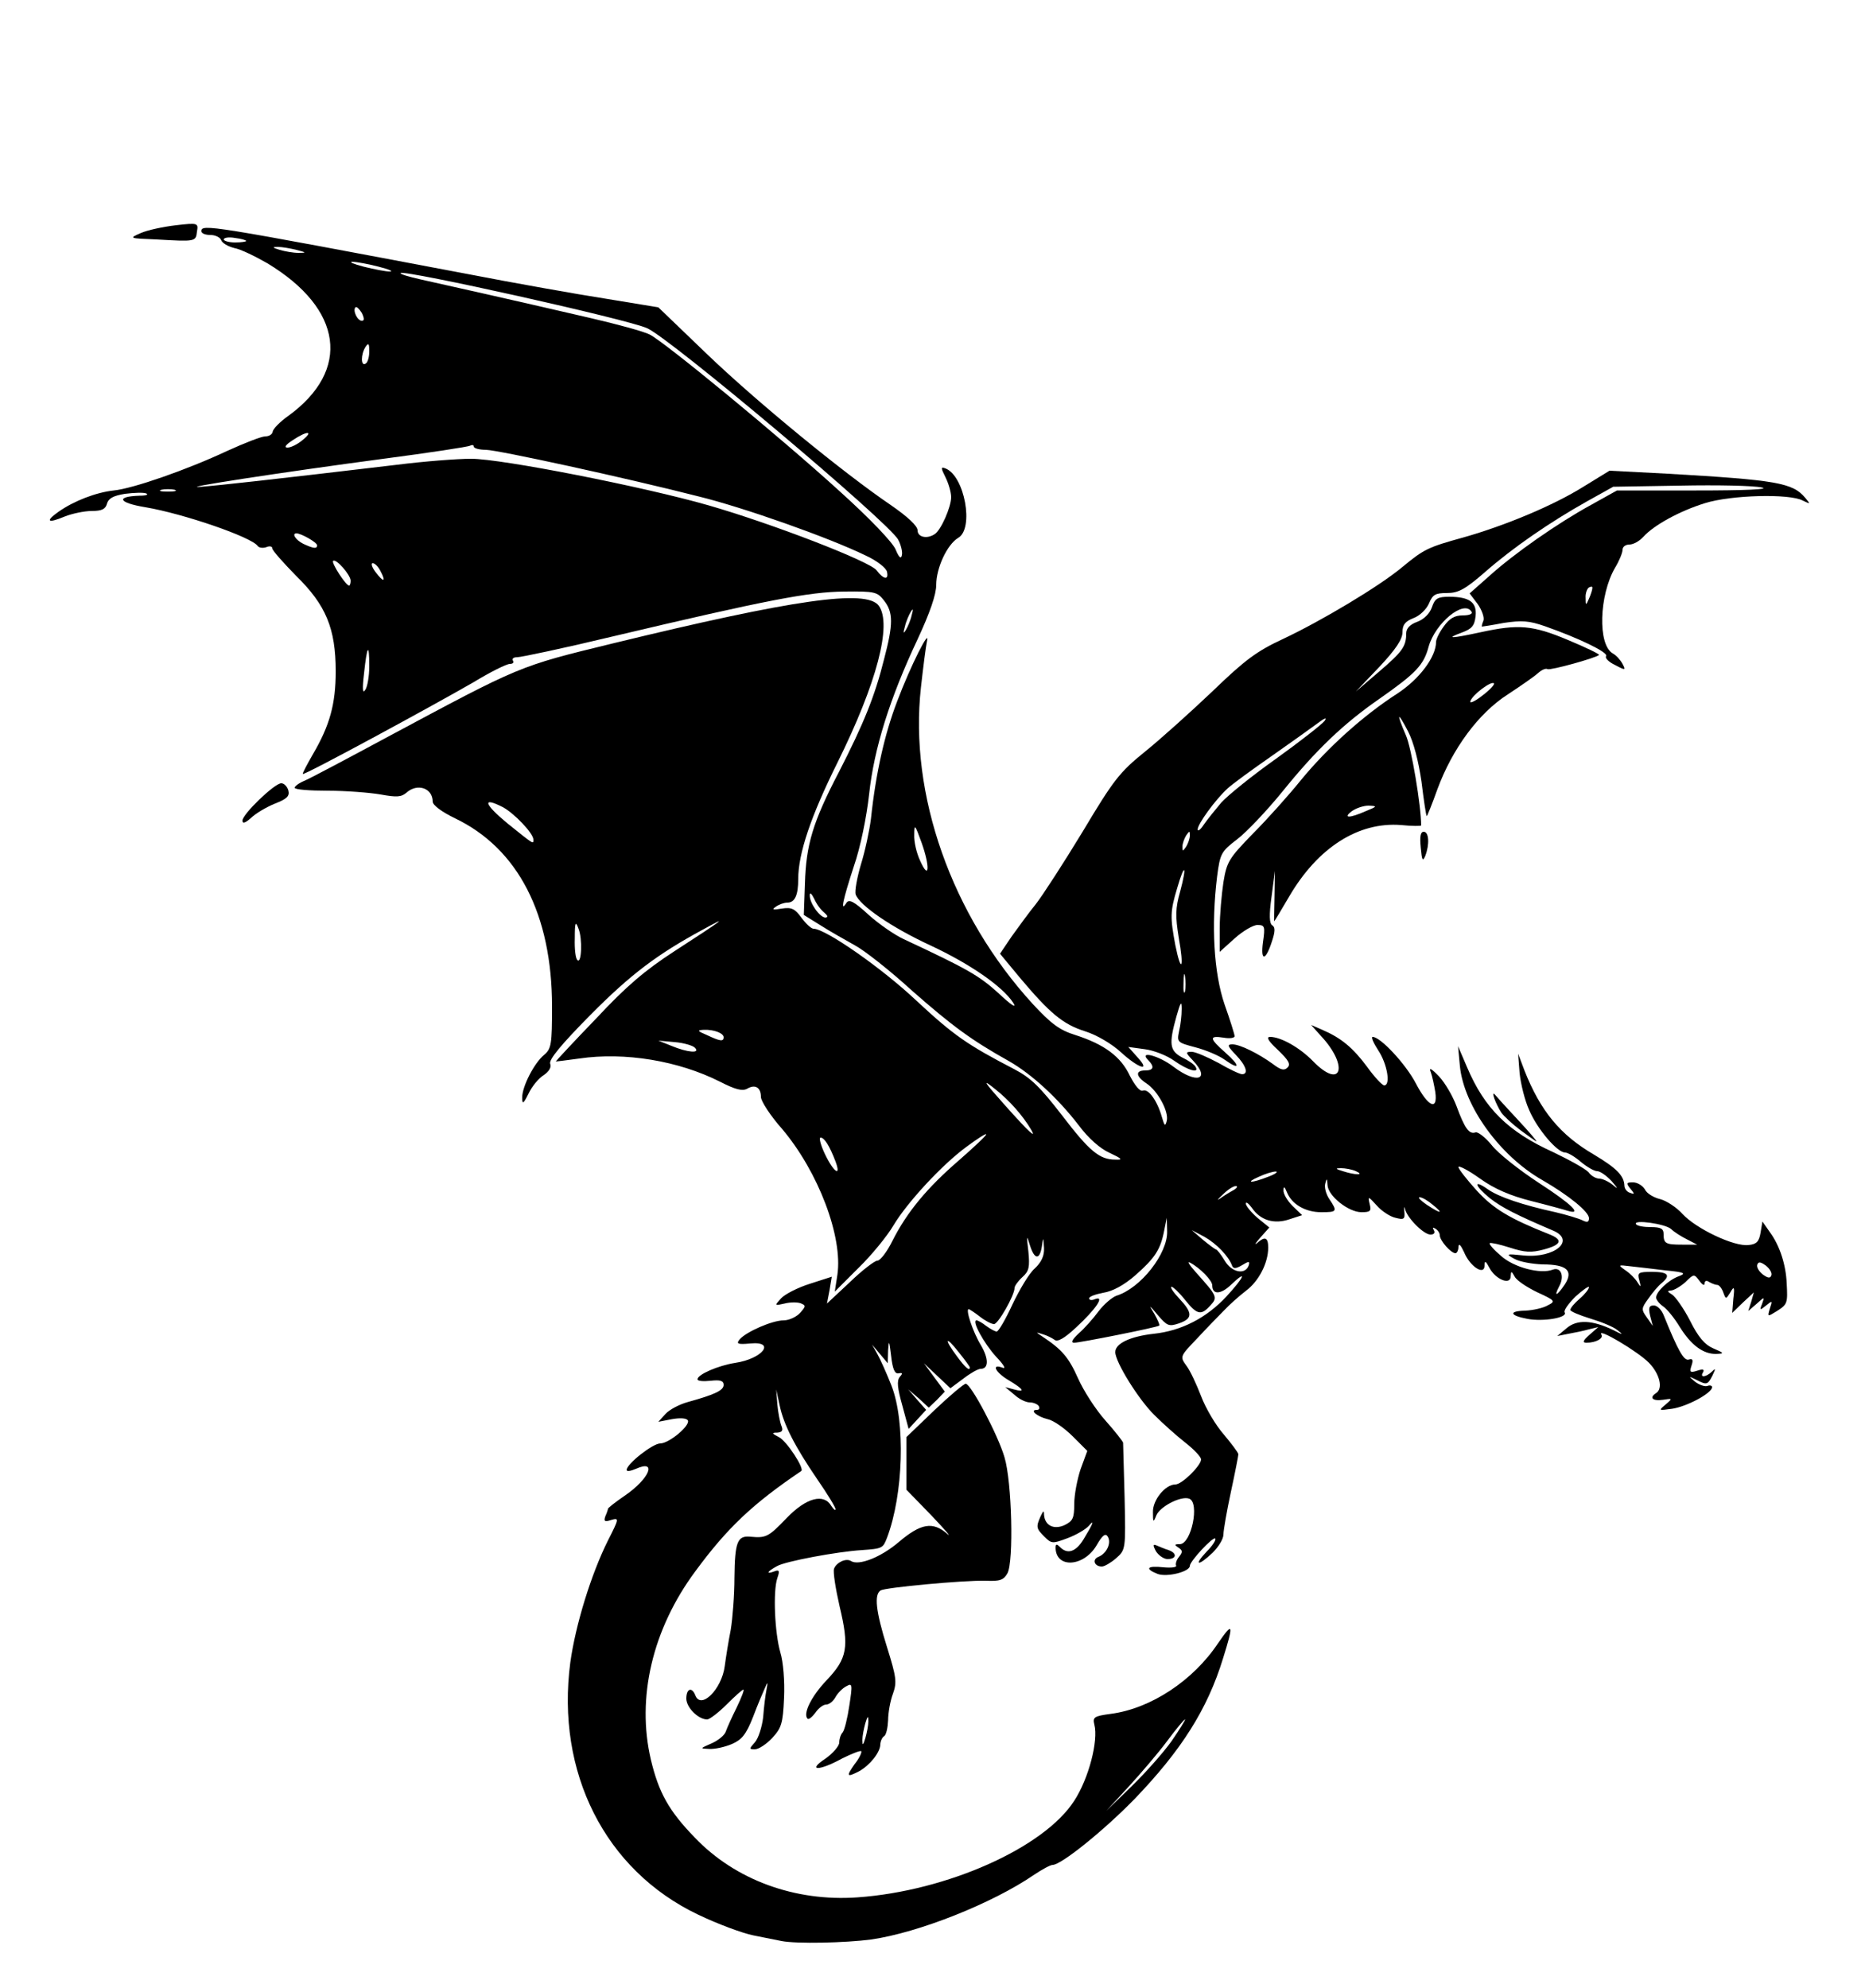 <?xml version="1.0" encoding="utf-8"?>
<!DOCTYPE svg PUBLIC "-//W3C//DTD SVG 1.0//EN" "http://www.w3.org/TR/2001/REC-SVG-20010904/DTD/svg10.dtd">
<svg version="1.0" xmlns="http://www.w3.org/2000/svg" width="500px" height="533px" viewBox="0 0 500 533" preserveAspectRatio="xMidYMid meet">
 <g fill="#000000">
  <path d="M209.5 520.4 c-1.1 -0.2 -4.5 -0.9 -7.5 -1.5 -3 -0.6 -9.7 -3.1 -14.9 -5.6 -24.9 -11.9 -38.1 -38.1 -34.2 -67.6 1.4 -10.1 5.6 -23.7 10.1 -32.7 3 -5.9 3 -6.1 0.9 -5.5 -1.8 0.6 -2.1 0.4 -1.6 -1 0.4 -0.9 0.7 -1.8 0.7 -2 0 -0.2 2 -1.8 4.5 -3.5 6.6 -4.5 8.8 -9.8 3 -7.2 -1.4 0.6 -2.5 0.8 -2.5 0.3 0 -1.6 7 -7.1 9 -7.1 2.4 0 8.2 -4.9 7.4 -6.2 -0.4 -0.6 -2.1 -0.7 -4.3 -0.3 l-3.6 0.7 1.9 -2.1 c1.1 -1.2 3.8 -2.6 6 -3.2 7.2 -2 9.6 -3.1 9.6 -4.6 0 -1.1 -0.9 -1.4 -3.5 -1.1 -1.9 0.2 -3.5 0.1 -3.5 -0.4 0 -1.3 5.6 -3.7 10.1 -4.4 7.4 -1.1 11 -5.9 4 -5.2 -3.3 0.3 -3.8 0.1 -2.8 -1.1 1.7 -2 8.7 -5.1 11.8 -5.1 1.4 0 3.4 -0.9 4.4 -2 1.6 -1.8 1.6 -2 0.1 -2.6 -0.9 -0.3 -2.8 -0.3 -4.3 0.1 -2.7 0.6 -2.7 0.6 -0.9 -1.4 1 -1.1 4.5 -2.9 7.7 -3.9 l5.9 -1.9 -0.6 3.6 -0.7 3.6 6.1 -5.7 c3.3 -3.2 6.7 -5.8 7.4 -5.8 0.8 0 2.6 -2.4 4 -5.2 3.9 -7.8 9.4 -14.4 18 -21.8 4.1 -3.6 7.4 -6.7 7.2 -6.9 -0.2 -0.2 -2.5 1.3 -5.2 3.3 -6.6 4.8 -16.1 15.1 -19.7 21.2 -1.6 2.7 -5.7 7.8 -9.3 11.3 l-6.4 6.4 0.7 -4.5 c1.5 -10.2 -5.1 -27.6 -14.8 -39.1 -3.2 -3.6 -5.7 -7.5 -5.7 -8.6 0 -2.5 -1.5 -3.5 -3.7 -2.2 -1.3 0.7 -3.2 0.2 -7.3 -1.9 -11.1 -5.6 -25.5 -8 -37.7 -6.2 -3.5 0.5 -6.3 0.8 -6.3 0.8 0 -0.1 4.8 -5.3 10.8 -11.5 8.1 -8.7 13.2 -13 20.9 -18 13.9 -9 14.7 -9.7 7.8 -5.9 -12.2 6.6 -19.3 11.9 -30.3 23 -7.7 7.8 -11.1 11.9 -10.7 13 0.4 0.9 -0.3 2.1 -1.8 3.1 -1.3 0.8 -3.1 3 -4 4.9 -1.4 2.8 -1.7 3 -1.7 1 0 -2.9 3.2 -9.2 5.9 -11.4 1.9 -1.6 2.1 -2.9 2.1 -12.9 0 -24.7 -9.1 -42.4 -26 -50.5 -3.5 -1.7 -6 -3.5 -6 -4.5 0 -3.6 -4.1 -5 -7 -2.4 -1.4 1.2 -2.6 1.3 -7 0.5 -2.9 -0.5 -9.3 -1 -14.1 -1 -4.9 0 -8.9 -0.3 -8.9 -0.8 0 -0.4 1.2 -1.3 2.7 -1.9 1.6 -0.7 11.4 -5.9 21.8 -11.5 36.4 -19.5 35.4 -19.1 60.8 -25.3 48.5 -11.8 68 -14.6 71.3 -10.1 3.6 5 -0.5 20.7 -11.1 42.1 -7.1 14.3 -10.5 24.3 -10.5 31.2 0 4.3 -0.9 6.3 -2.9 6.3 -0.9 0 -2.3 0.5 -3.1 1.1 -1.2 0.8 -0.8 0.9 1.6 0.5 2.6 -0.4 3.5 0 5.3 2.5 1.2 1.6 2.6 2.9 3.2 2.9 3.2 0 18.4 10.6 27.6 19.3 10 9.3 13.6 11.8 26.3 18.4 4.4 2.3 6.9 4.8 12.7 12.3 7.4 9.7 10.1 11.9 14.3 11.9 2.1 0.1 1.9 -0.2 -1.5 -1.8 -2.5 -1.1 -5.7 -3.9 -8.3 -7.4 -5.7 -7.4 -12.6 -13.7 -18.7 -17.2 -10.2 -5.7 -15.3 -9.5 -26 -18.9 -5.9 -5.4 -12.9 -10.9 -15.4 -12.2 -2.5 -1.4 -6.6 -3.7 -9.1 -5.3 l-4.5 -2.8 0.3 -8.4 c0.3 -10.4 2.1 -16.5 9.1 -29.9 6.6 -12.9 9.6 -20.2 12.1 -30.2 2.5 -9.5 2.5 -12.6 0 -15.8 -1.8 -2.3 -2.4 -2.5 -10.7 -2.4 -9.4 0.1 -20.5 2.2 -62.3 12.1 -12.9 3.1 -24.3 5.5 -25.3 5.5 -0.9 0 -1.5 0.3 -1.2 0.9 0.4 0.5 0 0.9 -0.8 0.9 -0.9 0 -5.3 2.2 -9.9 5 -11.1 6.4 -45.2 24.9 -45.6 24.5 -0.2 -0.1 1.1 -2.5 2.7 -5.3 4.5 -7.7 6.1 -13.4 6.1 -22.2 0 -11.5 -2.6 -17.8 -10.7 -25.7 -3.4 -3.5 -6.3 -6.7 -6.3 -7.3 0 -0.5 -0.7 -0.7 -1.6 -0.3 -0.9 0.3 -1.9 0.2 -2.3 -0.3 -1.6 -2.4 -20 -8.7 -30.1 -10.4 -7.3 -1.2 -8.1 -2.9 -1.5 -3.1 1.7 0 2.4 -0.3 1.7 -0.6 -0.7 -0.3 -3.3 -0.2 -5.7 0.1 -3.1 0.5 -4.4 1.2 -4.8 2.6 -0.4 1.5 -1.4 2 -4.1 2 -2 0 -5.3 0.7 -7.3 1.5 -4.5 1.9 -5.3 1.3 -1.6 -1.3 4.1 -2.9 10.1 -5.2 14.8 -5.7 5.1 -0.5 19.5 -5.5 30.4 -10.6 4.6 -2.1 9.2 -3.9 10.2 -3.9 1.1 0 1.9 -0.6 2 -1.2 0 -0.7 1.9 -2.7 4.2 -4.3 16.9 -12.3 14.6 -28.7 -5.6 -40.9 -3.3 -1.9 -7.2 -3.8 -8.9 -4.1 -1.6 -0.4 -3.2 -1.3 -3.5 -2.1 -0.3 -0.8 -1.6 -1.4 -2.9 -1.4 -1.3 0 -2.4 -0.4 -2.4 -1 0 -2 1.7 -1.7 71 11.4 12.9 2.5 29.8 5.5 37.5 6.7 l14 2.3 12.9 12.4 c13.2 12.7 36.6 31.9 49.4 40.6 4.5 3.1 7.2 5.6 7.2 6.8 0 1.8 2.5 2.4 4.6 1 1.7 -1.1 4.4 -7.3 4.4 -9.9 0 -1.3 -0.7 -3.7 -1.5 -5.3 -1.3 -2.6 -1.3 -2.9 0 -2.4 5.1 2 7.7 16.1 3.4 18.6 -3 1.8 -5.9 8.1 -5.9 12.6 0 2.6 -1.7 7.5 -5 14.6 -7.4 15.7 -11.7 29.3 -13 41.6 -0.7 6.2 -2.3 14.1 -4.1 19.3 -2.9 8.9 -3.7 12.5 -2 9.8 0.7 -1.1 2 -0.5 6 3.2 2.8 2.5 7 5.4 9.4 6.5 16.9 7.9 20.1 9.7 25.3 14.4 3.6 3.4 5.1 4.3 4 2.6 -2.9 -4.4 -11.6 -10.4 -22.1 -15.3 -10.6 -4.9 -19.1 -10.8 -20.1 -13.7 -0.3 -0.9 0.4 -4.6 1.4 -8 1.1 -3.5 2.3 -9.1 2.7 -12.3 1.3 -12.3 3.7 -22.8 7 -31.4 3.6 -9.6 9 -20.2 8 -16.1 -0.3 1.4 -1 6.9 -1.6 12.3 -3.2 28.7 8.2 61.1 30 84.9 4.9 5.3 7.2 7 11.4 8.3 7.8 2.5 12.2 5.8 14.6 10.9 1.4 2.7 2.7 4.3 3.5 4 1.5 -0.6 3.9 2.8 5.1 7.1 0.7 2.4 0.9 2.6 1.3 1 0.6 -2.5 -2.4 -8 -5.4 -10 -2.9 -1.9 -3.1 -3.5 -0.4 -3.5 2.3 0 2.6 -1 0.8 -2.8 -2.6 -2.6 2.9 -1.2 6.8 1.8 6.2 4.7 10.1 3.5 5.2 -1.7 -2 -2.1 -2 -2.3 -0.3 -2.3 1 0 4.2 1.4 7.2 3 2.9 1.7 5.7 3 6.3 3 1.8 0 1.1 -2.3 -1.7 -5.2 -2.2 -2.3 -2.4 -2.8 -0.9 -2.8 2 0 6.9 2.4 10.9 5.3 2.1 1.6 3 1.8 3.9 0.9 0.9 -0.9 0.2 -2 -2.6 -4.7 -2.6 -2.4 -3.2 -3.5 -2.1 -3.5 2.9 0 8 2.9 11.5 6.5 7.7 7.9 9.7 1.3 2.1 -6.8 l-2.6 -2.9 3 1.3 c5.1 2.2 8.2 4.8 12 9.9 2 2.8 4.1 5 4.6 5 1.8 0 0.8 -5.8 -1.6 -9.4 -1.3 -2 -2 -3.6 -1.5 -3.6 2.1 0 8.9 7.3 11.6 12.5 3.3 6.3 5.9 7.4 5.2 2.3 -0.3 -1.8 -0.8 -4.2 -1.2 -5.3 -0.6 -1.4 0.1 -1.1 2.2 1.1 1.6 1.7 3.7 5.3 4.7 8 2.2 6 3.4 7.6 5.1 7 0.6 -0.2 2.6 1.3 4.3 3.4 1.7 2.2 7.4 6.7 12.6 10.1 8.8 5.7 12 8.8 7.7 7.5 -0.9 -0.3 -5.3 -1.5 -9.7 -2.6 -5.5 -1.4 -9.8 -3.2 -13.7 -6 -3.2 -2.3 -5.8 -3.6 -5.8 -3.1 0 0.5 2.2 3.3 4.9 6.3 4.5 4.9 8.8 7.5 19.4 11.7 3.8 1.5 3.4 2.8 -1.4 4.1 -3.4 0.9 -5.1 0.8 -9.1 -0.5 -2.8 -0.9 -5.2 -1.4 -5.4 -1.2 -0.3 0.2 1.1 1.8 3 3.4 3.4 3.1 10.6 5 13.9 3.7 2.2 -0.8 3.2 1.8 1.7 4.5 -1.5 2.9 -0.6 2.6 1.5 -0.5 2.4 -3.7 0.6 -5.4 -5.9 -5.4 -2.8 -0.1 -6.2 -0.7 -7.6 -1.5 -2.4 -1.3 -2.2 -1.4 2.5 -0.9 8.3 0.8 14.1 -4.1 7.8 -6.7 -9.6 -4.1 -13.6 -6.1 -16.8 -8.6 -4.1 -3.3 -4.7 -5.3 -0.7 -2.5 2.9 2.1 9.5 4.3 18.2 6.2 3 0.7 6.3 1.7 7.3 2.2 1.2 0.6 1.7 0.5 1.7 -0.6 0 -1.7 -5.4 -6.1 -12.5 -10.2 -11.4 -6.5 -21 -19.8 -22.1 -30.5 l-0.5 -5.4 2.4 5.6 c4.7 11.1 11 17.3 23.1 22.8 4.4 2.1 8.7 4.5 9.5 5.4 0.7 1 2 1.7 2.9 1.7 0.8 0 2.5 0.8 3.6 1.7 1.5 1.3 1.4 1 -0.3 -1 -1.4 -1.5 -3.1 -2.7 -3.9 -2.7 -0.8 0 -2.7 -1.1 -4.4 -2.5 -1.6 -1.4 -3.5 -2.5 -4.2 -2.5 -2.1 0 -7.4 -6.2 -9.6 -11.3 -1.2 -2.6 -2.3 -7.1 -2.6 -10 l-0.4 -5.2 1.7 4.5 c4.3 10.9 9.6 17.3 18.7 22.6 6 3.6 8 5.6 8.1 8.3 0 0.8 0.7 1.7 1.5 1.9 1.3 0.5 1.3 0.3 0.1 -1.1 -1.2 -1.5 -1.1 -1.7 0.7 -1.7 1.2 0 2.6 0.9 3.2 1.9 0.5 1.1 2.4 2.2 4.1 2.6 1.6 0.4 4.4 2.2 6 4 3.6 3.9 13.8 8.8 17.7 8.3 2.1 -0.2 2.8 -0.9 3.2 -3.3 l0.5 -3 2.1 3 c2.6 3.6 4.2 8.7 4.4 13.5 0.3 5.4 0.2 5.7 -2.6 7.5 -2.6 1.6 -2.6 1.6 -1.9 -0.7 0.7 -2.1 0.7 -2.2 -1 -0.8 -1.7 1.4 -1.8 1.3 -1.1 -0.4 0.7 -2 0.7 -2 -1.5 0 l-2.2 1.9 0.8 -2.5 0.7 -2.5 -2.9 2.7 -2.9 2.8 0.3 -3.8 c0.4 -3.2 0.2 -3.5 -0.8 -1.7 -1.2 1.9 -1.2 1.9 -1.9 0 -0.4 -1.1 -1.1 -2 -1.6 -2 -0.5 0 -1.5 -0.4 -2.2 -0.8 -0.7 -0.5 -1.2 -0.3 -1.2 0.4 0 0.7 -0.6 0.4 -1.4 -0.7 -1.4 -1.9 -1.5 -1.9 -3.8 0.4 -1.4 1.2 -3.1 2.2 -3.9 2.2 -1 0.1 -0.9 0.3 0.4 1.1 0.9 0.6 3.1 3.7 4.8 7 2.2 4.4 3.9 6.4 6.2 7.4 3 1.3 3.1 1.4 0.7 1.5 -3.4 0 -6.6 -2.3 -9.7 -7.3 -1.4 -2.3 -3.4 -4.8 -4.5 -5.5 -1 -0.7 -1.8 -1.8 -1.8 -2.3 0 -1.6 3.3 -4.7 6 -5.7 2.2 -0.8 1.7 -1.1 -3.5 -1.6 -3.3 -0.4 -7.5 -0.9 -9.4 -1.1 -3.3 -0.4 -3.4 -0.4 -1.3 1.1 1.2 0.8 2.6 2.2 3.2 3.2 0.9 1.4 1 1.4 0.5 -0.5 -0.6 -2.1 -0.3 -2.3 3.4 -2.3 4.3 0 5.1 0.9 2.6 3 -0.9 0.7 -2.5 2.6 -3.6 4.2 -1.9 2.6 -1.9 2.9 -0.4 5 l1.6 2.3 -0.7 -2.7 c-0.5 -2.2 -0.3 -2.8 1 -2.8 0.9 0 2.1 1.2 2.7 2.8 3.8 9.4 5.4 12.2 6.7 11.7 1 -0.3 1.2 0.1 0.7 1.6 -0.6 1.8 -0.4 2 1.5 1.4 1.5 -0.5 2 -0.4 1.6 0.4 -1 1.5 0.7 1.4 2.3 -0.1 1.1 -1.1 1.1 -0.9 0.2 1 -1.3 2.5 -1.5 2.6 -4.4 1.1 -2.1 -1 -2.1 -1 -0.2 0.6 1.1 0.8 2.5 1.3 3.2 1.1 0.7 -0.3 1.3 -0.1 1.3 0.3 0 1.6 -6.7 5.2 -10.7 5.8 -3.7 0.5 -3.7 0.5 -1.8 -1.1 2 -1.7 1.9 -1.7 -0.7 -1.3 -2.8 0.4 -3.7 -0.6 -1.8 -1.8 1.9 -1.2 1 -5.1 -1.9 -8.1 -2.9 -3 -14 -9.6 -12.8 -7.6 0.7 1 -1.4 2.2 -4 2.2 -1.1 0 -0.9 -0.6 0.8 -2.1 l2.4 -2.1 -2.5 0.6 c-1.4 0.4 -3.8 0.9 -5.5 1.2 l-3 0.6 2.5 -2.1 c2.8 -2.4 6.9 -2.2 12.5 0.5 2.7 1.4 2.8 1.3 1.1 0 -1.1 -0.9 -4.3 -2.2 -7.3 -3.1 -2.9 -0.9 -5.3 -1.9 -5.3 -2.3 0 -0.5 1.1 -1.8 2.5 -3 1.4 -1.2 2.5 -2.6 2.5 -3.1 0 -0.4 -1.6 0.7 -3.6 2.5 -1.9 1.9 -3.3 3.8 -2.9 4.3 0.8 1.4 -5.8 2.5 -10 1.7 -4.8 -0.9 -5.1 -2.1 -0.6 -2.2 2.1 -0.1 4.8 -0.7 6 -1.4 2.2 -1.1 2.1 -1.3 -2.7 -3.5 -2.7 -1.3 -5.5 -3.1 -6.1 -4.2 -0.9 -1.6 -1 -1.6 -1.1 -0.1 0 2.5 -4.1 0.8 -5.7 -2.3 -1 -1.9 -1.3 -2 -1.3 -0.6 0 2.8 -3.9 0.3 -5.5 -3.6 -0.9 -1.9 -1.4 -2.5 -1.5 -1.4 0 0.9 -0.4 1.7 -0.8 1.7 -1.2 0 -4.2 -3.4 -4.2 -4.8 0 -0.6 -0.5 -1.4 -1.2 -1.8 -0.7 -0.4 -0.8 -0.3 -0.4 0.4 0.4 0.7 0.1 1.2 -0.9 1.2 -1.8 0 -6.2 -4.4 -6.8 -6.8 -0.2 -0.9 -0.3 -0.7 -0.2 0.6 0.2 2.1 -0.1 2.3 -2.4 1.7 -1.4 -0.3 -3.7 -1.8 -5 -3.3 -2.3 -2.5 -2.4 -2.6 -1.9 -0.4 0.5 1.9 0.2 2.2 -2.2 2.2 -3.5 0 -9 -4.4 -9.1 -7.3 -0.1 -1.8 -0.2 -1.9 -0.6 -0.4 -0.3 1 0.2 2.9 1.1 4.2 2.2 3.3 2.1 3.5 -2.2 3.5 -4.2 0 -7.9 -2.1 -9.2 -5.4 -0.6 -1.5 -0.9 -1.6 -0.9 -0.5 -0.1 0.9 1 2.8 2.4 4.2 l2.6 2.5 -3.4 1.1 c-4.1 1.4 -7.8 0.3 -10.1 -3.1 -0.9 -1.2 -1.6 -1.7 -1.6 -1.1 0 0.6 1.4 2.3 3.1 3.8 l3.2 2.6 -2.4 2.7 c-1.3 1.5 -1.7 2.1 -0.9 1.5 2.1 -1.9 3 -1.6 3 1.2 0 4.1 -2.5 9 -6 11.6 -1.7 1.3 -4.4 3.7 -5.8 5.2 -1.5 1.5 -4.8 4.9 -7.3 7.6 -4.6 4.8 -4.6 4.8 -2.8 7.3 1 1.3 2.7 5 3.9 8.1 1.2 3.2 3.9 7.8 6.1 10.3 2.1 2.5 3.9 4.9 3.9 5.3 0 0.4 -0.9 5 -2 10.1 -1.1 5.1 -2 10.3 -2 11.4 0 1.2 -1.3 3.3 -2.9 4.9 -3.9 3.7 -5.2 3.5 -1.6 -0.3 1.6 -1.6 2.6 -3.2 2.3 -3.5 -0.6 -0.6 -6.8 6.1 -6.8 7.3 0 1.6 -6.1 3.1 -8.6 2.2 -3.6 -1.4 -2.9 -2.3 1.5 -1.8 2.2 0.2 3.7 0 3.4 -0.5 -0.2 -0.4 0.1 -1.5 0.8 -2.3 1 -1.3 1 -1.7 -0.2 -2.5 -1.1 -0.7 -1.1 -0.9 0.4 -0.9 3.1 0 5.4 -11.2 2.5 -12.2 -2.2 -0.8 -7.8 2.1 -8.8 4.5 -0.8 2 -0.9 1.9 -0.9 -0.9 -0.1 -3.2 3.3 -7.4 6 -7.4 1.8 0 6.9 -5.1 6.9 -6.7 0 -0.7 -1.9 -2.7 -4.2 -4.5 -2.3 -1.8 -6 -5.1 -8.3 -7.4 -4.2 -4.1 -10.5 -14.2 -10.5 -16.9 0 -2.3 4 -4.2 10.3 -4.9 7.5 -0.8 14.2 -4.3 19.5 -10 4.8 -5.2 5.7 -7.4 1.3 -3.2 -2.8 2.7 -5.1 2.8 -5.1 0.2 0 -1.3 -3.3 -4.7 -6 -6.1 -0.8 -0.4 -0.1 0.7 1.6 2.6 5.8 6.5 5.9 6.7 3.9 8.9 -2.5 2.8 -3.6 2.5 -6.8 -1.5 -1.5 -1.9 -3.2 -3.5 -3.6 -3.5 -0.5 0 0.4 1.4 2 3.1 3.7 3.9 3.7 5.4 0 6.7 -2.7 0.9 -3.2 0.7 -5.6 -2.1 -2.5 -3 -2.6 -3 -1 -0.4 0.9 1.6 1.5 3 1.3 3.1 -0.6 0.5 -21.3 4.6 -22.8 4.6 -1 0 -0.6 -0.8 1.2 -2.5 1.5 -1.3 3.9 -4 5.3 -5.9 1.5 -2 3.7 -3.8 4.8 -4.2 6.5 -2 13.8 -11.3 13.6 -17.3 l-0.1 -3.6 -0.7 3.5 c-1 5.1 -2.5 7.3 -7.7 11.9 -3.1 2.7 -6.1 4.3 -8.6 4.7 -2.1 0.4 -3.8 1 -3.8 1.5 0 0.5 0.7 0.6 1.6 0.2 2.7 -1 0.2 2.7 -5.1 7.6 -3.1 2.9 -5 4 -5.8 3.3 -0.7 -0.5 -2.1 -1.2 -3.2 -1.5 -1.9 -0.6 -1.9 -0.6 -0.1 0.6 5.3 3.5 7.1 5.6 9.6 11.2 1.5 3.4 4.8 8.5 7.4 11.4 2.5 2.8 4.6 5.5 4.7 5.9 0 0.4 0.2 7 0.4 14.7 0.3 13.9 0.3 14 -2.3 16.3 -1.4 1.2 -3.1 2.2 -3.8 2.2 -2 0 -2.7 -1.9 -0.9 -2.6 2.2 -0.9 3.5 -3.7 2.5 -5.4 -0.6 -1 -1.4 -0.5 -3 2.3 -3.4 5.8 -10.9 6.3 -11 0.7 0 -1.1 0.3 -1.1 1.2 -0.2 2 2 4.2 1.3 6.3 -2.1 2.5 -4.1 3.1 -5.6 1.4 -3.6 -0.8 0.9 -3.3 2.4 -5.7 3.3 -4 1.5 -4.3 1.5 -6.2 -0.4 -2.2 -2.2 -2.3 -2.6 -1 -5.5 0.7 -1.5 0.9 -1.6 0.9 -0.4 0.2 2.9 2.6 4.1 5.5 2.8 2.2 -1.1 2.6 -1.8 2.6 -5.7 0 -2.4 0.8 -6.6 1.7 -9.3 l1.8 -4.9 -3.9 -3.9 c-2.2 -2.2 -5.2 -4.3 -6.7 -4.6 -2.9 -0.7 -5 -2.5 -2.9 -2.5 0.6 0 0.8 -0.4 0.5 -1 -0.3 -0.5 -1.4 -1 -2.4 -1 -1.1 0 -2.9 -0.9 -4.2 -2.1 l-2.4 -2 2.3 0.6 c3.2 0.9 2.7 0 -1.3 -2.4 -3.6 -2.1 -4.9 -4.6 -1.7 -3.4 1 0.4 0.3 -0.8 -1.7 -2.9 -3.3 -3.6 -6.7 -9.8 -5.3 -9.8 0.4 0 1.6 0.7 2.6 1.5 1.1 0.8 2.4 1.5 2.8 1.5 0.5 0 2.4 -3.3 4.2 -7.2 1.9 -4 4.5 -8.4 6 -9.7 1.8 -1.7 2.6 -3.4 2.5 -5.5 -0.2 -3 -0.2 -3.1 -0.6 -0.3 -0.6 3.6 -2 3.4 -3.2 -0.5 -0.9 -2.9 -0.9 -2.6 -0.4 1.7 0.4 4.2 0.2 5.3 -1.6 6.9 -1.2 1.1 -2.1 2.4 -2.1 2.9 0 2 -4.4 9.7 -5.5 9.7 -0.7 0 -2.4 -0.9 -3.8 -2 -1.4 -1.1 -2.8 -2 -3 -2 -0.9 0 1.1 6.1 3.3 9.7 2.1 3.6 2.1 6.3 -0.1 6.3 -0.7 0 -2.8 1.2 -4.6 2.6 l-3.5 2.6 -3.5 -3.3 -3.6 -3.4 2.8 3.8 2.8 3.8 -2.1 2.2 -2.2 2.1 -2.7 -2.5 -2.8 -2.4 2.4 2.8 2.4 2.7 -2.3 2.5 -2.4 2.6 -1.7 -6.3 c-1.3 -4.6 -1.5 -6.6 -0.7 -7.6 0.9 -1 0.8 -1.2 -0.3 -1 -1 0.2 -1.6 -1.1 -2 -4.7 -0.5 -4.1 -0.6 -4.4 -0.8 -1.5 l-0.1 3.5 -2.1 -2.5 -2.1 -2.5 1.4 2.5 c0.8 1.4 2.5 5.2 3.8 8.5 3.8 9.7 3.2 29.2 -1.2 40.8 -1.1 2.8 -1.2 2.9 -6.8 3.3 -6.5 0.4 -20.5 3 -22.7 4.3 -2.6 1.4 -3.1 2.3 -0.7 1.4 1.3 -0.5 1.5 -0.2 0.8 1.8 -1.2 3.5 -0.7 14.7 0.8 19.9 0.8 2.6 1.2 7.8 1 12.2 -0.3 6.9 -0.7 8.1 -3.2 10.8 -1.5 1.6 -3.6 3 -4.6 3 -1.6 0 -1.6 -0.1 0 -1.9 0.9 -1 1.9 -4.1 2.2 -6.7 0.2 -2.7 0.6 -6 0.9 -7.4 0.4 -2.1 0.3 -2.2 -0.4 -0.5 -0.5 1.1 -2 4.6 -3.2 7.8 -1.9 4.8 -3 6.1 -5.7 7.3 -1.9 0.8 -4.6 1.4 -6.1 1.3 -2.5 -0.1 -2.5 -0.1 0.7 -1.5 1.8 -0.8 3.5 -2.2 3.8 -3.2 0.3 -0.9 1.6 -3.8 2.9 -6.4 1.3 -2.7 2.1 -4.8 1.8 -4.8 -0.3 0 -2.3 1.8 -4.5 4 -2.2 2.2 -4.6 4 -5.2 4 -2.4 0 -5.6 -3.2 -5.6 -5.6 0 -2.7 1.5 -3.2 2.4 -0.9 1.5 4 7.1 -1.6 7.9 -7.8 0.3 -2.3 1 -6.7 1.6 -9.7 0.5 -3 1 -9.3 1 -14 0.1 -9.6 0.8 -11.3 4.2 -11 4.3 0.4 4.9 0.1 9.8 -5 5.3 -5.5 10 -6.7 12 -3.2 0.6 0.9 1.1 1.3 1.1 0.8 0 -0.5 -2.2 -4.1 -4.9 -8 -6 -8.8 -9 -14.6 -10.1 -19.9 l-0.9 -4.2 0.3 4 c0.2 2.2 0.7 4.8 1.1 5.8 0.5 1.2 0.2 1.7 -1.1 1.8 -1.6 0 -1.5 0.2 0.4 1.2 2 0.9 7 8.5 6 9.1 -13 8.8 -19.8 15.2 -28.4 26.9 -11.5 15.5 -15.8 33.9 -11.9 50.5 2.1 8.8 4.8 13.7 11.8 20.9 10.8 11.3 26.8 17.2 43.6 16 24 -1.7 50 -13.3 58.1 -25.9 3.9 -6 6.5 -16.1 5.4 -20.4 -0.5 -2 -0.1 -2.3 4.4 -2.9 10.7 -1.4 22.1 -8.9 28.8 -19 4 -5.8 4.2 -5.2 1.3 4.1 -4.2 13.7 -11.2 24.7 -23.8 37.8 -8.2 8.4 -19.6 17.6 -21.9 17.6 -0.6 0 -2.8 1.2 -4.9 2.6 -11.2 7.7 -31.1 15.6 -43.8 17.4 -6.8 0.9 -20 1.2 -24 0.4z m104.6 -53.6 c2.2 -3.2 3.8 -5.8 3.6 -5.8 -0.3 0 -2.4 2.6 -4.8 5.8 -2.3 3.1 -7 8.6 -10.3 12.2 l-6 6.5 6.7 -6.5 c3.7 -3.6 8.6 -9.1 10.8 -12.2z m-54.1 -100.2 c0 -0.2 -1.3 -2 -3 -4.1 -3.6 -4.6 -4 -3.6 -0.4 1.2 2.2 3 3.4 4 3.4 2.9z m213.4 -27.3 c-1.4 -1 -2 -1.1 -2.3 -0.2 -0.2 0.7 0.5 1.8 1.5 2.6 1.4 1 2 1.1 2.3 0.2 0.2 -0.7 -0.5 -1.8 -1.5 -2.6z m-138.6 -0.1 c0.3 -1.1 0 -1.1 -1.8 0 -1.7 1 -2.4 1 -2.7 0.1 -0.9 -2.5 -4.2 -5.9 -7.4 -7.7 l-3.4 -1.8 3 2.6 c1.7 1.4 3.2 2.5 3.5 2.6 0.3 0 1.4 1.4 2.4 3.1 1.9 3.1 5.5 3.8 6.4 1.1z m117.5 -6.9 c-1.6 -0.8 -3.5 -2 -4.3 -2.8 -1.6 -1.4 -10.2 -2.6 -9.4 -1.3 0.3 0.5 2.1 0.8 4 0.8 2.6 0 3.4 0.4 3.4 1.8 0 2.6 0.5 2.9 5 2.9 l4 0 -2.7 -1.4z m-68.2 -9.3 c-1.3 -1.1 -2.8 -2 -3.5 -2 -0.6 0 0.3 0.9 1.9 2 3.8 2.5 4.7 2.5 1.6 0z m-53.6 -3.8 c1.1 -0.6 1.5 -1.2 0.8 -1.2 -0.7 0 -2.2 1 -3.5 2.3 -1.3 1.2 -1.7 1.7 -0.8 1.1 0.8 -0.6 2.4 -1.6 3.5 -2.2z m9.5 -3.7 c1.9 -0.7 2.8 -1.4 2 -1.4 -0.8 0 -2.8 0.6 -4.5 1.4 -3.9 1.7 -2.1 1.8 2.5 0z m23.5 -1.5 c-1.1 -0.5 -2.9 -0.8 -4 -0.8 -1.6 0 -1.5 0.2 0.5 0.8 3.4 1.1 6 1.1 3.5 0z m-139.5 -2.6 c-1.6 -4.2 -3 -6.4 -4 -6.4 -0.5 0 0 2 1.2 4.5 2.3 4.8 4.4 6.2 2.8 1.9z m52.4 -8.6 c-2.2 -3.7 -5.8 -7.8 -9.6 -10.8 -3.6 -2.9 -3.2 -2.2 2.6 4.3 6.6 7.4 8.6 9.2 7 6.5z m-90.1 -21.9 c-0.6 -0.6 -3 -1.3 -5.4 -1.5 l-4.4 -0.4 3.5 1.4 c4.3 1.8 7.9 2.1 6.3 0.5z m7.7 -2.8 c0 -1.1 -2.6 -2.1 -5.3 -2 -1.9 0.1 -1.8 0.3 0.8 1.4 3.6 1.7 4.5 1.8 4.5 0.6z m-38.9 -29.1 c-0.8 -2.2 -1 -1.8 -1 2.6 -0.1 2.8 0.2 5.4 0.7 5.8 1.1 1.2 1.4 -5.7 0.3 -8.4z m65.9 -4.3 c-0.9 -0.7 -2.1 -2.3 -2.7 -3.7 -0.7 -1.4 -1.2 -1.9 -1.2 -1 -0.1 2.1 2.7 6 4.2 6 0.8 -0.1 0.6 -0.5 -0.3 -1.3z m26.1 -18.7 c-1.8 -5 -2 -5.2 -2 -2.2 -0.1 1.8 0.6 4.9 1.6 7 2.4 5.4 2.7 1.7 0.4 -4.8z m-104.1 -0.9 c0 -1.7 -5.2 -7.1 -8.2 -8.7 -5.7 -2.9 -5 -0.8 1.3 4.4 7.1 5.7 6.9 5.6 6.9 4.3z m-44 -46.5 c0 -6.4 -0.6 -5.6 -1.4 1.9 -0.5 4.2 -0.4 5.6 0.3 4.5 0.6 -0.8 1.1 -3.7 1.1 -6.4z m145.4 -13.6 c0.5 -1.7 0.4 -2 -0.2 -1 -0.5 0.8 -1.3 2.6 -1.6 4 -0.5 1.7 -0.4 2 0.2 1 0.5 -0.8 1.3 -2.6 1.6 -4z m-150.4 -9.3 c0 -1.6 -4 -6.1 -4.7 -5.3 -0.5 0.5 3.4 6.6 4.3 6.6 0.2 0 0.4 -0.6 0.4 -1.3z m8 -2.6 c-0.6 -1.2 -1.5 -2.1 -2.1 -2.1 -0.5 0 -0.2 1.1 0.8 2.4 2.1 2.8 2.9 2.7 1.3 -0.3z m135.8 0.2 c-0.2 -1 -2.7 -3 -5.8 -4.4 -9.9 -4.8 -32.5 -12.8 -44.7 -15.8 -20 -5.1 -53.6 -12.4 -57 -12.5 -1.8 0 -3.3 -0.4 -3.3 -0.9 0 -0.4 -0.4 -0.5 -1 -0.2 -0.5 0.3 -11 1.9 -23.2 3.5 -27.1 3.6 -56.4 8.1 -48.8 7.5 5.1 -0.4 18.7 -1.9 52.5 -5.9 7.1 -0.9 16.1 -1.6 19.8 -1.6 8.2 0 46.3 7.5 63.7 12.5 17 4.9 43.2 15 45 17.4 1.9 2.5 3.3 2.7 2.8 0.4z m3 -8.6 c-2.3 -4.5 -61.1 -54 -67.3 -56.7 -5.2 -2.4 -65.1 -15.7 -66.1 -14.8 -0.2 0.3 2.2 1 5.3 1.7 6.3 1.4 24.2 5.4 45.3 10.3 7.4 1.7 14.7 3.7 16.2 4.5 4 2 35.1 27.6 50.9 42 8.1 7.3 14.2 13.7 15 15.6 0.9 2.2 1.5 2.7 1.7 1.5 0.2 -0.9 -0.3 -2.8 -1 -4.1z m-155.8 1.5 c0 -0.8 -4.3 -3.2 -5.5 -3.2 -1.4 0 -0.2 1.8 1.8 2.8 2.8 1.3 3.7 1.4 3.7 0.4z m-38.2 -14.9 c-1 -0.2 -2.6 -0.2 -3.5 0 -1 0.3 -0.2 0.5 1.7 0.5 1.9 0 2.7 -0.2 1.8 -0.5z m34.3 -13.3 c3.1 -2.5 1.3 -2.6 -2.6 0 -2 1.3 -2.4 2 -1.4 2 0.9 0 2.7 -0.9 4 -2z m17.9 -23.8 c0 -2.1 -0.2 -2.4 -1 -1.2 -1.3 2 -1.3 5.3 0 4.5 0.6 -0.3 1 -1.8 1 -3.3z m-2 -10.3 c-0.7 -1.1 -1.4 -1.8 -1.7 -1.5 -0.8 0.8 0.5 3.6 1.7 3.6 0.7 0 0.7 -0.6 0 -2.1z m4.5 -12.4 c-2.7 -0.7 -5.9 -1.3 -7 -1.3 -1.1 0 0.3 0.6 3 1.3 2.8 0.7 5.9 1.3 7 1.3 1.1 0 -0.2 -0.6 -3 -1.3z m-22 -4.5 c-1.6 -0.4 -3.9 -0.8 -5 -0.8 -1.6 0 -1.5 0.2 0.5 0.8 1.4 0.4 3.6 0.8 5 0.8 2.2 0 2.2 -0.1 -0.5 -0.8z m-13.5 -2.4 c0 -0.2 -1.3 -0.6 -3 -0.8 -1.6 -0.3 -3 -0.1 -3 0.4 0 0.4 1.4 0.8 3 0.8 1.7 0 3 -0.2 3 -0.4z"/>
  <path d="M229.1 473 c1.3 -1.6 2 -3.2 1.8 -3.5 -0.3 -0.2 -2.6 0.7 -5.2 2 -6.2 3.4 -9.4 3.3 -4.4 0 2 -1.4 3.7 -3.4 3.7 -4.3 0 -1 0.4 -2.2 0.9 -2.7 0.5 -0.6 1.3 -3.8 1.8 -7.2 0.9 -5.8 0.8 -6.1 -0.8 -5.2 -1 0.5 -2.3 1.8 -2.9 2.9 -0.6 1.1 -1.7 2 -2.5 2 -0.8 0 -2.1 1 -2.9 2.2 -0.9 1.2 -1.8 1.9 -2.1 1.6 -1.3 -1.3 1 -6 5.1 -10.3 5.6 -5.9 6.1 -8.9 3.5 -19.8 -1.1 -4.8 -1.8 -9.3 -1.5 -10.1 0.6 -1.7 3.2 -2.9 4.5 -2.1 2.1 1.4 8.1 -1 12.9 -5.1 5.9 -5 9.1 -5.5 12.9 -2.2 1.4 1.2 -0.4 -0.9 -4.1 -4.8 l-6.8 -7 0 -7 0 -7.1 7.5 -7.2 c4.1 -3.9 7.9 -7.1 8.4 -7.1 1.4 0 8.7 13.8 10.4 19.7 2 6.6 2.5 27.9 0.8 31.1 -1 1.8 -2 2.2 -5.9 2 -6.2 -0.1 -26.7 1.8 -28.1 2.6 -1.8 1.1 -1.3 5.6 1.7 15.2 2.5 8 2.7 9.4 1.6 12.5 -0.7 1.8 -1.3 5.1 -1.3 7.1 -0.1 2 -0.5 4 -1.1 4.3 -0.5 0.3 -1 1.4 -1 2.3 -0.1 2.1 -2.8 5.5 -5.7 7.1 -3.3 1.7 -3.5 1.4 -1.2 -1.9z m3.7 -11.5 c0 -1.6 -0.2 -1.5 -0.8 0.5 -0.4 1.4 -0.8 3.4 -0.8 4.5 0 1.6 0.2 1.5 0.8 -0.5 0.4 -1.4 0.8 -3.4 0.8 -4.5z"/>
  <path d="M309.9 415.9 c-0.9 -1.7 -0.8 -2 0.3 -1.5 0.7 0.3 2.1 0.9 3.1 1.2 2.3 0.8 2.2 2.4 -0.3 2.4 -1 0 -2.4 -1 -3.1 -2.1z"/>
  <path d="M407.6 303 c-2.1 -1.6 -4.4 -3.7 -5.1 -4.7 -1.5 -2.3 -2.9 -6.1 -1.7 -4.8 0.5 0.6 3.2 3.6 6.2 6.8 2.9 3.1 5.1 5.7 4.9 5.7 -0.2 0 -2.1 -1.4 -4.3 -3z"/>
  <path d="M314.8 284.4 c-1.9 -1.4 -5.5 -2.8 -7.9 -3.1 l-4.4 -0.6 2.4 2.7 c3.8 4.1 0.4 3.1 -4.4 -1.3 -2.4 -2.2 -6.4 -4.6 -9.6 -5.6 -6 -1.9 -9.5 -4.9 -17.5 -14.4 l-5.3 -6.4 3.1 -4.6 c1.8 -2.5 4.7 -6.5 6.5 -8.7 1.8 -2.3 7.5 -11.1 12.6 -19.5 8.3 -13.9 9.9 -15.9 16.7 -21.4 4.1 -3.3 12.2 -10.6 18 -16.1 8.8 -8.5 11.9 -10.8 19 -14.1 10.2 -4.8 25.8 -14.1 32 -19.3 5.8 -4.8 6.9 -5.3 16.3 -7.9 11.3 -3.2 24.2 -8.6 32.2 -13.6 l7 -4.3 15.5 0.8 c29.2 1.7 33.6 2.4 37 6.5 1.4 1.7 1.4 1.7 -0.7 0.7 -3.5 -1.9 -19.2 -1.5 -26.2 0.7 -6.8 2.1 -13.7 5.9 -16.5 9 -1.1 1.2 -2.7 2.1 -3.8 2.1 -1 0 -1.8 0.6 -1.8 1.4 0 0.8 -0.9 3 -2 4.8 -4.3 7.4 -4.7 20.7 -0.6 23 0.9 0.5 2 1.7 2.6 2.8 0.9 1.7 0.8 1.8 -2 0.3 -1.7 -0.8 -2.8 -1.9 -2.4 -2.4 0.6 -1 -7.3 -4.8 -16.4 -8 -4.3 -1.5 -6.2 -1.6 -11 -0.9 -3.1 0.6 -5.8 1 -5.9 1 -0.1 0 0 -0.7 0.4 -1.6 0.3 -0.8 -0.4 -2.8 -1.5 -4.4 l-2.2 -2.9 5.2 -4.6 c6.6 -6 18.5 -14.3 27.3 -19.1 l7 -3.9 21.3 0 c13.2 0 19.9 -0.3 17.5 -0.8 -2.1 -0.5 -11.9 -0.7 -21.8 -0.5 l-18 0.3 -7 3.9 c-10 5.6 -20 12.5 -27.4 19 -5.3 4.6 -7.1 5.6 -10.2 5.6 -3.1 0 -3.8 0.4 -4.8 2.8 -0.7 1.6 -2.5 3.3 -4.1 3.9 -2.3 0.9 -3 1.8 -3 3.8 0 1.9 -1.8 4.6 -6.2 9.3 l-6.3 6.6 6.2 -5.3 c6.3 -5.4 7.3 -6.8 7.3 -10.3 0 -1.3 1 -2.4 3 -3.1 1.8 -0.7 3.3 -2.2 3.9 -3.9 0.8 -2.4 1.6 -2.8 4.6 -2.8 5.5 0 7.5 1.5 7.1 5.2 -0.3 2.6 -1 3.4 -3.7 4.4 -4.6 1.7 -2.8 1.6 5.1 -0.1 10.1 -2.2 13.9 -1.9 23.4 2.1 4.8 2 8.5 3.8 8.3 4 -0.8 0.8 -13.1 4.2 -13.8 3.8 -0.5 -0.3 -1.6 0.2 -2.6 1.1 -1 0.9 -4.6 3.4 -8.1 5.7 -7.8 5 -14.8 14.5 -18.8 25.3 -1.5 4.2 -2.8 7.4 -2.9 7.3 -0.2 -0.2 -0.8 -4.3 -1.4 -9.2 -0.8 -5.5 -2.1 -10.6 -3.6 -13.5 -2.9 -5.6 -3.2 -5 -0.6 1 1.5 3.3 4.1 19 4.1 24.2 0 0.2 -2.4 0.2 -5.4 -0.1 -11.4 -0.9 -22.3 6 -30 19.2 -2.1 3.6 -3.9 6.6 -4 6.6 0 0 0 -3 0.1 -6.7 l0.1 -6.8 -0.9 6.9 c-0.7 5 -0.6 7.2 0.2 7.7 0.8 0.5 0.8 1.6 -0.1 4.3 -1.7 5.3 -3.1 5.4 -2.4 0.2 0.6 -4.2 0.5 -4.6 -1.5 -4.6 -1.1 0 -3.9 1.6 -6.1 3.6 l-4 3.6 0 -6.3 c0 -3.5 0.5 -9.1 1 -12.4 0.9 -5.5 1.5 -6.4 7.9 -13 3.8 -3.8 9.7 -10.4 13 -14.5 7 -8.5 16.6 -17.2 25.8 -23.1 5.9 -3.9 10.3 -9.8 10.3 -13.8 0 -0.7 0.9 -2.6 2.1 -4.2 1.5 -2.1 2.9 -2.9 5 -2.9 1.8 0 2.8 -0.4 2.4 -1 -2 -3.3 -9.7 3 -11.5 9.4 -1.3 4.9 -3.4 7.1 -13.1 13.9 -9.7 6.7 -17.1 13.8 -25.9 24.7 -4.3 5.3 -9.8 11.1 -12.3 13 -4.3 3.3 -4.6 3.8 -5.4 10 -1.6 13.1 -0.9 25.8 2 34.3 1.5 4.2 2.7 8.1 2.7 8.5 0 0.5 -1.3 0.7 -3 0.4 -3.9 -0.6 -3.8 0.2 0.5 4 4.1 3.6 4 4.9 -0.2 1.9 -1.5 -1.1 -5.1 -2.6 -7.8 -3.3 -4.9 -1.3 -5 -1.4 -4.4 -4.3 0.4 -1.6 0.7 -4.3 0.7 -6 0 -2.3 -0.3 -1.9 -1.4 2 -2.1 7.5 -1.8 9.2 1.5 11 1.7 0.8 3.3 1.9 3.6 2.5 1.2 1.9 -2 1 -5.7 -1.6z m2.9 -22.6 c-0.2 -1.3 -0.4 -0.5 -0.4 1.7 -0.1 2.2 0.1 3.2 0.4 2.3 0.2 -1 0.2 -2.8 0 -4z m-1.7 -10.5 c-0.9 -5.6 -0.9 -7.8 0.4 -12.3 1.9 -7.1 1.2 -7.8 -0.8 -0.9 -1.9 6.3 -1.9 7.8 -0.5 15.3 1.6 7.9 2.4 6.2 0.9 -2.1z m3 -27.3 c0 -1.3 -0.1 -1.3 -1 0 -0.5 0.8 -1 2.2 -1 3 0 1.3 0.1 1.3 1 0 0.5 -0.8 1 -2.2 1 -3z m8.4 -8.8 c1.6 -1.8 8.1 -7.1 14.6 -11.7 6.4 -4.6 12.3 -9.2 13.1 -10.2 0.8 -1.1 0 -0.8 -2.1 0.8 -1.9 1.4 -7.5 5.4 -12.5 8.9 -4.9 3.4 -10.1 7.2 -11.4 8.4 -3.1 2.8 -8.1 9.6 -8 11 0 0.6 0.8 0 1.7 -1.4 0.9 -1.3 3 -3.9 4.6 -5.8z m38.7 2.3 c3.2 -1.3 3.2 -1.4 0.8 -1.5 -1.4 0 -3.4 0.7 -4.5 1.5 -2.5 1.9 -0.6 1.9 3.7 0z m34.4 -34.3 c-0.7 -0.7 -5.8 3.1 -6.3 4.8 -0.3 0.7 1.2 0.1 3.2 -1.5 2 -1.5 3.4 -3 3.1 -3.3z m26.4 -25.5 c0.1 -0.5 -0.3 -0.5 -0.9 -0.2 -0.5 0.3 -1 1.6 -0.9 2.8 0 2.1 0.1 2.1 0.9 0.2 0.5 -1.1 0.9 -2.4 0.9 -2.8z"/>
  <path d="M380.9 227.3 c-0.3 -3 -0.1 -4.3 0.8 -4.3 1.4 0 1.6 3.4 0.4 6.5 -0.7 1.6 -0.9 1.1 -1.2 -2.2z"/>
  <path d="M65 220 c0 -1.7 8.6 -10 10.4 -10 0.8 0 1.6 0.9 1.9 1.9 0.4 1.6 -0.4 2.3 -3.7 3.6 -2.2 0.9 -5.1 2.6 -6.3 3.8 -1.6 1.4 -2.3 1.6 -2.3 0.7z"/>
  <path d="M42 64.2 c-7.4 -0.3 -7.5 -0.3 -4.3 -1.7 1.8 -0.8 6 -1.7 9.4 -2.1 6 -0.7 6.1 -0.6 5.7 1.7 -0.3 2.7 -0.4 2.7 -10.8 2.1z"/>
 </g>
</svg>